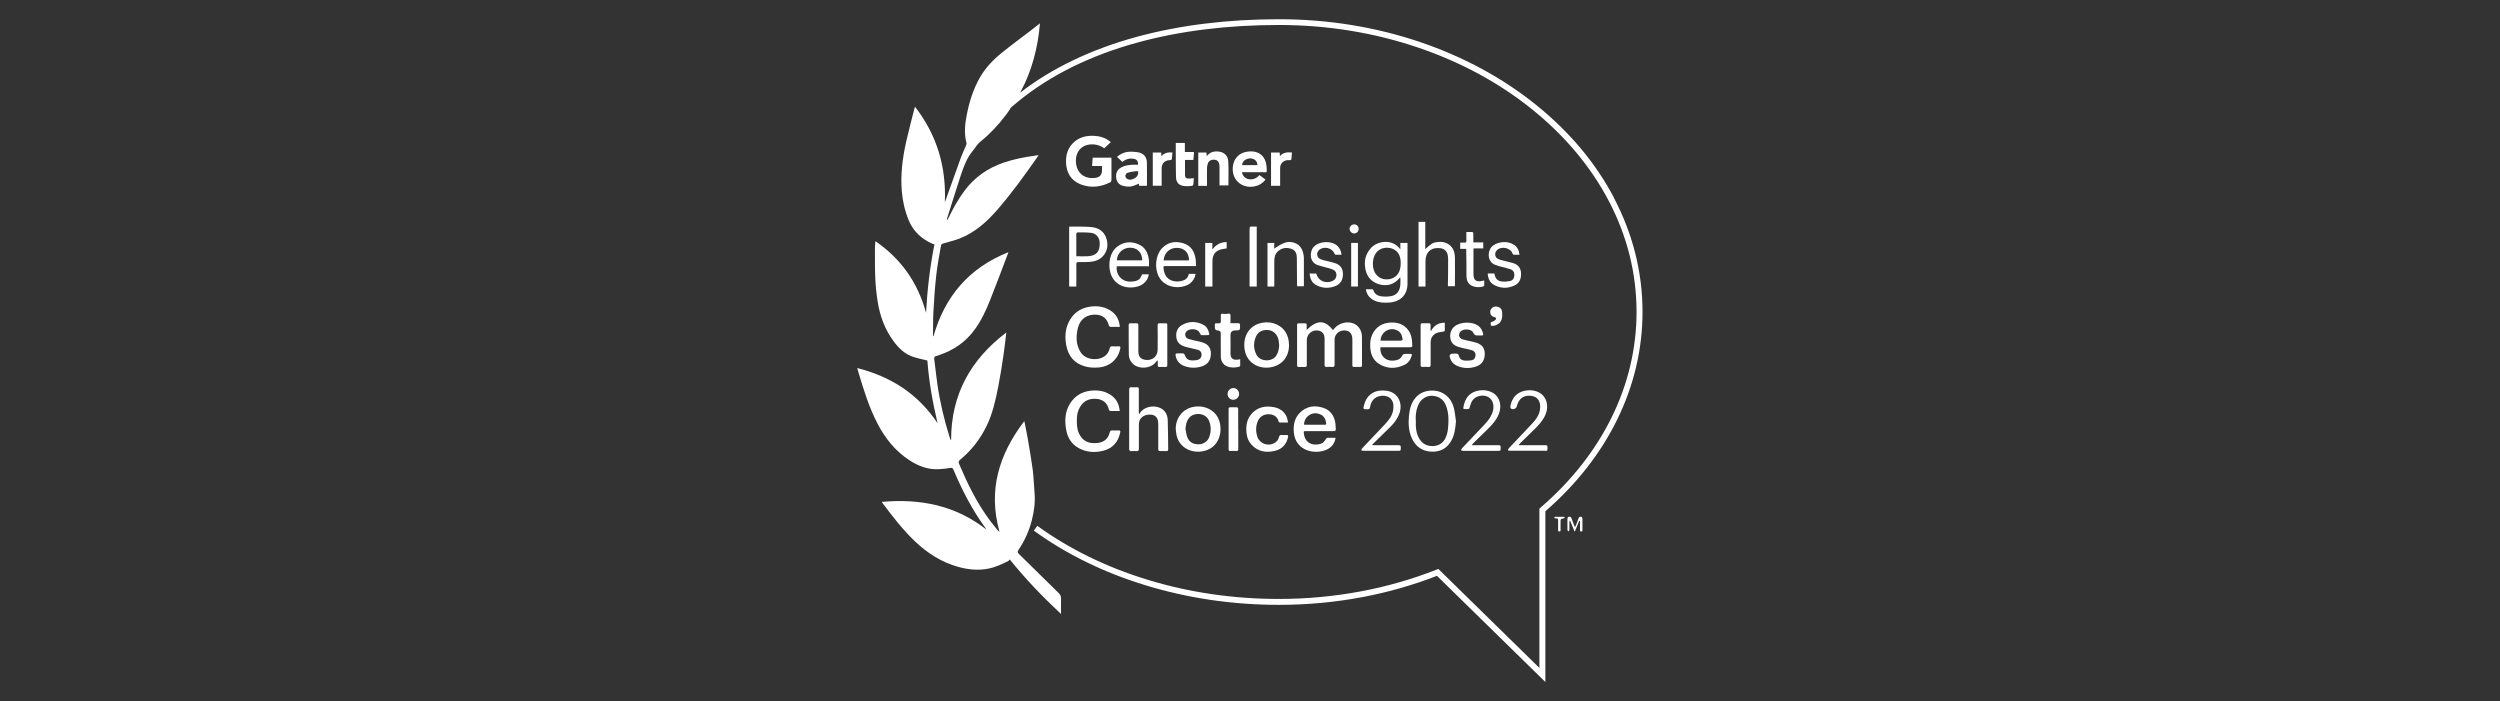 <?xml version="1.0" encoding="UTF-8"?> <svg xmlns="http://www.w3.org/2000/svg" id="Layer_2" viewBox="0 0 360 101"><rect x="0" y="0" width="360" height="101" fill="#333333" stroke="none"/><g id="Layer_1-2"><g><rect width="360" height="101" fill="none"></rect><g id="_022_Gartner_Peer_Insights"><g><path d="M188.18,47.49c1.49-1.46,2.62-1.44,3.76,.05,.07-.08,.13-.15,.2-.23,.63-.77,1.78-1.09,2.72-.75,.74,.27,1.25,1.01,1.26,1.9,.02,1.37,0,2.74,.01,4.11,0,.19-.06,.28-.26,.27-.28-.01-.57-.01-.86,0-.22,.01-.28-.08-.27-.28,0-1.21,0-2.42,0-3.62,0-.12,0-.25-.02-.37-.13-.72-.54-1.03-1.29-.98-.68,.05-1.24,.61-1.25,1.29,0,1.21,0,2.42,0,3.62,0,.26-.06,.36-.33,.34-.26-.02-.53-.02-.8,0-.24,.02-.31-.08-.31-.31,0-1.26,0-2.53,0-3.79,0-.61-.32-1.02-.85-1.13-.88-.19-1.71,.46-1.71,1.36,0,1.19,0,2.38,0,3.57,0,.24-.07,.32-.31,.31-.27-.02-.55-.01-.83,0-.18,0-.26-.06-.26-.25,0-1.93,0-3.86,0-5.79,0-.18,.07-.26,.25-.25,.29,0,.59,0,.88,0,.18,0,.26,.06,.25,.25-.01,.21,0,.41,0,.68Z" fill="#fff"></path><path d="M161.26,59.18c-.49,0-.92,0-1.36,0-.07,0-.19-.09-.21-.16-.22-1-.85-1.52-1.86-1.59-1-.06-1.81,.3-2.32,1.2-.3,.51-.43,1.07-.44,1.66-.01,.72-.01,1.43,.29,2.1,.42,.92,1.12,1.42,2.14,1.42,.31,0,.63-.01,.93-.09,.73-.2,1.19-.69,1.36-1.43,.06-.24,.16-.33,.41-.31,.3,.02,.61,.01,.91,0,.2,0,.25,.07,.21,.26-.29,1.43-1.11,2.36-2.54,2.69-1.19,.28-2.36,.19-3.46-.41-1.05-.58-1.61-1.53-1.8-2.68-.21-1.27-.17-2.53,.53-3.67,.68-1.11,1.67-1.75,2.96-1.9,1.13-.14,2.2,.03,3.13,.75,.69,.53,1.02,1.27,1.1,2.17Z" fill="#fff"></path><path d="M161.26,47.07c-.48,0-.92,0-1.36,0-.08,0-.16-.11-.22-.19-.03-.04-.03-.11-.05-.16-.26-.88-.87-1.36-1.79-1.41-1.32-.06-2.29,.61-2.62,1.9-.29,1.16-.3,2.32,.32,3.4,.76,1.34,2.73,1.35,3.61,.62,.33-.28,.56-.63,.64-1.05,.05-.24,.16-.33,.41-.31,.3,.02,.61,.01,.91,0,.19,0,.25,.06,.22,.26-.29,1.6-1.53,2.67-3.16,2.79-.66,.05-1.31,.02-1.94-.16-1.57-.44-2.43-1.54-2.7-3.1-.18-1.06-.16-2.13,.3-3.13,.61-1.35,1.65-2.15,3.13-2.37,1.13-.16,2.2,0,3.14,.69,.73,.54,1.08,1.3,1.16,2.23Z" fill="#fff"></path><path d="M159.95,20.48l-.94,.87c-.41-.29-.9-.5-1.45-.55-1.87-.16-2.83,1.19-2.6,2.81,.2,1.41,1.28,2.18,2.73,2.01q1-.12,1-1.11v-.61h-1.43l.09-1.2h2.68c0,.1,.02,.18,.02,.26,0,.99,0,1.98,0,2.97,0,.11-.07,.27-.15,.31-1.37,.69-2.8,.87-4.25,.32-1.41-.54-2.07-1.65-2.14-3.12-.05-1.18,.28-2.24,1.21-3.03,.81-.69,1.78-.9,2.82-.85,.83,.04,1.6,.26,2.26,.78,.04,.03,.08,.07,.15,.14Z" fill="#fff"></path><path d="M164.09,59.6c.03-.05,.05-.1,.08-.15,.59-.9,1.92-1.11,2.82-.74,.76,.32,1.12,.95,1.16,1.73,.06,1.42,.05,2.85,.07,4.27,0,.17-.06,.24-.23,.24-.3,0-.61-.01-.91,0-.23,.01-.29-.08-.29-.3,0-1.2,0-2.4,0-3.59,0-.91-.4-1.36-1.23-1.36-.92,0-1.56,.56-1.56,1.41,0,1.16-.01,2.32,0,3.48,0,.29-.08,.4-.37,.37-.23-.02-.46-.02-.68,0-.29,.03-.35-.1-.35-.36,.01-1.56,0-3.12,0-4.68,0-1.26,0-2.53,0-3.79,0-.28,.06-.4,.36-.37,.24,.02,.49,.02,.74,0,.23-.01,.29,.07,.29,.3,0,1.08,0,2.17,0,3.25,0,.08,0,.17,.01,.25l.09,.06Z" fill="#fff"></path><path d="M201.65,35.93v-.95h1.03v.3c0,1.85,0,3.71,0,5.56,0,1.56-.95,2.58-2.54,2.72-.72,.06-1.43,.05-2.11-.23-.75-.31-1.21-.85-1.35-1.68,.32,0,.61,0,.9,0,.06,0,.15,.06,.17,.11,.19,.6,.66,.86,1.24,.92,.45,.05,.91,.04,1.35-.04,.79-.15,1.24-.74,1.31-1.61,.03-.35,0-.7,0-1.09-.06,.05-.1,.08-.13,.12-.76,.88-1.72,1.19-2.84,.9-1.15-.3-1.84-1.07-2.06-2.2-.23-1.15,0-2.2,.84-3.09,.94-1,3.12-1.32,4.2,.25Zm-1.9-.26c-.82-.01-1.49,.4-1.82,1.13-.25,.55-.28,1.14-.19,1.73,.15,.97,.89,1.66,1.82,1.7,1.02,.05,1.86-.55,2.06-1.54,.09-.42,.1-.87,.05-1.3-.11-1.05-.87-1.7-1.93-1.72Z" fill="#fff"></path><path d="M192.32,63.05c-.11,.69-.44,1.19-.99,1.54-1.09,.68-2.8,.62-3.84-.14-.75-.55-1.1-1.32-1.18-2.22-.09-1.08,.12-2.09,.95-2.87,.93-.87,2.04-1.02,3.21-.66,1.11,.34,1.67,1.16,1.83,2.28,.04,.26,.03,.53,.05,.79,.02,.23-.06,.31-.3,.31-1.3-.01-2.61,0-3.91,0-.44,0-.43,0-.37,.44,.22,1.54,1.67,1.72,2.59,1.32,.23-.1,.41-.37,.56-.6,.09-.14,.16-.21,.32-.2,.34,0,.68,0,1.07,0Zm-4.52-1.89c1.01,0,2.01,0,3,0,.19,0,.18-.13,.16-.26-.09-.78-.52-1.23-1.3-1.37-.95-.17-1.92,.64-1.87,1.63Z" fill="#fff"></path><path d="M198.79,50c-.12,.87,.41,1.87,1.57,1.93,.23,.01,.48-.01,.71-.06,.4-.08,.7-.31,.88-.7,.04-.09,.18-.19,.28-.2,.28-.03,.57,0,.86-.01,.23,0,.25,.08,.19,.28-.17,.58-.5,1.04-1.04,1.3-1.23,.59-2.47,.6-3.64-.13-.86-.53-1.22-1.38-1.28-2.36-.04-.63,0-1.25,.27-1.84,.52-1.11,1.4-1.69,2.62-1.76,.89-.05,1.7,.15,2.35,.81,.44,.45,.66,1.01,.75,1.63,.04,.26,.03,.53,.06,.79,.03,.25-.07,.33-.32,.33-1.31-.01-2.63,0-3.94,0h-.33Zm0-.96c.1,0,.18,.02,.27,.02,.88,0,1.77,0,2.65,0,.09,0,.27-.1,.27-.14-.05-.53-.2-1.01-.7-1.3-1.08-.62-2.43,.13-2.49,1.43Z" fill="#fff"></path><path d="M169.3,61.8c0-1.65,1-2.84,2.4-3.18,1.45-.35,2.94,.23,3.62,1.41,.79,1.39,.56,3.67-1.1,4.59-1.71,.94-4.24,.33-4.78-1.87-.08-.31-.09-.64-.13-.95Zm1.41,0c.09,.39,.12,.81,.27,1.18,.31,.77,.94,1.04,1.75,.99,.61-.04,1.18-.42,1.4-1.04,.28-.76,.28-1.53-.01-2.29-.49-1.28-2.2-1.26-2.85-.51-.41,.48-.52,1.04-.56,1.66Z" fill="#fff"></path><path d="M185.62,49.68c0,1.66-.93,2.86-2.53,3.19-1.72,.35-3.48-.53-3.84-2.41-.32-1.69,.39-3.33,2.05-3.87,1.42-.46,2.97,0,3.75,1.13,.41,.59,.56,1.26,.57,1.96Zm-1.42,.02c-.03-.23-.04-.47-.08-.7-.14-.79-.71-1.37-1.4-1.46-.89-.11-1.56,.21-1.88,.96-.35,.83-.34,1.68,.05,2.51,.53,1.14,2.29,1.12,2.87,.23,.31-.47,.42-.99,.44-1.54Z" fill="#fff"></path><path d="M209.66,60.64c-.08,.97-.18,1.91-.64,2.77-.62,1.15-1.61,1.68-2.88,1.63-1.31-.05-2.27-.71-2.82-1.9-.48-1.04-.54-2.14-.43-3.26,.05-.46,.12-.93,.26-1.36,.42-1.29,1.46-2.37,3.32-2.27,1.36,.07,2.5,.99,2.88,2.47,.16,.63,.21,1.29,.31,1.93Zm-5.78-.13c0,.35-.01,.61,0,.86,.04,.67,.18,1.32,.55,1.89,.46,.71,1.15,1.01,1.97,.97,.85-.04,1.46-.48,1.81-1.27,.26-.59,.31-1.22,.35-1.86,.05-.8,.02-1.6-.22-2.36-.24-.8-.7-1.44-1.56-1.67-1.14-.3-2.17,.26-2.61,1.38-.27,.69-.34,1.42-.3,2.06Z" fill="#fff"></path><path d="M166.63,51.92c-.1,.12-.2,.25-.31,.37-.73,.76-2.18,.88-3.02,.24-.49-.38-.74-.91-.75-1.51-.03-1.41-.01-2.82-.02-4.22,0-.19,.07-.25,.25-.25,.28,0,.55,.02,.83,0,.24-.01,.31,.07,.31,.31-.01,1.24-.01,2.47,0,3.71,0,.5,.14,.96,.66,1.16,.92,.35,2.1-.11,2.12-1.37,.02-1.16,.01-2.32,0-3.48,0-.25,.06-.35,.32-.33,.27,.02,.55,.01,.83,0,.17,0,.24,.06,.24,.23,0,1.94,0,3.88,0,5.82,0,.17-.06,.24-.23,.24-.3,0-.61,0-.91,0-.17,0-.24-.06-.23-.24,0-.22,0-.45,0-.67h-.08Z" fill="#fff"></path><path d="M173.5,48.27c-.08,0-.15,0-.23,0-.26,.04-.41-.05-.51-.32-.27-.71-1.54-.67-1.92-.21-.31,.38-.19,.9,.29,1.07,.42,.14,.86,.21,1.3,.31,.29,.07,.57,.13,.85,.23,.92,.33,1.18,1.05,1.06,1.93-.11,.79-.59,1.28-1.34,1.5-.81,.24-1.63,.23-2.43-.06-.69-.25-1.12-.73-1.27-1.45-.07-.32-.03-.37,.29-.38,.26,0,.52-.02,.77,0,.08,0,.2,.1,.23,.18,.21,.61,.51,.84,1.16,.83,.24,0,.48-.01,.7-.07,.36-.09,.56-.36,.58-.72,.02-.32-.14-.61-.5-.72-.49-.15-.99-.24-1.49-.36-.17-.04-.33-.08-.49-.14-.65-.21-1.08-.62-1.16-1.33-.08-.75,.15-1.39,.84-1.77,.98-.55,2-.54,3.01-.05,.5,.24,.75,.71,.88,1.24,.05,.19-.01,.29-.23,.28-.13,0-.27,0-.4,0Z" fill="#fff"></path><path d="M209.41,50.92s.1,0,.13,0c.3-.03,.5,.04,.58,.41,.08,.37,.41,.56,.76,.59,.33,.03,.68,.02,1.02-.04,.37-.07,.56-.35,.58-.72,.02-.32-.15-.61-.5-.72-.5-.15-1.01-.24-1.52-.36-.18-.04-.37-.1-.54-.16-.6-.21-.99-.6-1.07-1.24-.08-.67,.07-1.26,.64-1.7,.87-.68,2.58-.7,3.43-.03,.36,.29,.55,.67,.65,1.11,.04,.16-.02,.27-.22,.25-.15-.01-.3,0-.45,0-.34,.03-.58-.03-.76-.41-.27-.57-1.45-.61-1.86-.12-.31,.37-.19,.91,.28,1.07,.42,.14,.86,.21,1.3,.31,.29,.07,.59,.14,.88,.24,.9,.33,1.16,1.06,1.04,1.92-.11,.81-.6,1.29-1.37,1.51-.81,.23-1.61,.22-2.4-.07-.65-.24-1.09-.69-1.25-1.38-.06-.25,.1-.45,.36-.45,.09,0,.19,0,.28,0Z" fill="#fff"></path><path d="M185.48,60.84c-.42,0-.81,0-1.21,0-.05,0-.13-.08-.15-.14-.19-.8-.84-1.06-1.5-1.05-.74,.01-1.32,.44-1.56,1.16-.24,.69-.23,1.4,0,2.09,.34,.98,1.5,1.41,2.42,.92,.36-.19,.61-.49,.7-.89,.05-.23,.17-.31,.39-.29,.22,.02,.44,.01,.66,0,.25-.02,.29,.09,.25,.31-.23,1.04-.86,1.72-1.88,1.97-1.25,.31-2.4,.13-3.34-.84-.43-.44-.66-.98-.74-1.57-.12-.96-.06-1.91,.55-2.72,.75-.99,1.77-1.35,2.99-1.22,.74,.08,1.41,.32,1.9,.92,.31,.38,.46,.82,.51,1.35Z" fill="#fff"></path><path d="M154.99,41.26h-1.03v-8.6s.07-.03,.1-.03c1.01,.01,2.02-.02,3.02,.06,.95,.08,1.76,.48,2.16,1.43,.68,1.64-.22,3.3-1.97,3.55-.64,.09-1.31,.07-1.96,.07-.25,0-.32,.06-.32,.32,.02,.96,0,1.92,0,2.88v.33Zm0-4.36c.59,0,1.13,.03,1.66,0,1.23-.08,1.74-.66,1.71-1.9-.02-.81-.49-1.39-1.3-1.48-.63-.07-1.27-.05-1.91-.05-.06,0-.16,.12-.16,.19-.02,.27,0,.55,0,.83,0,.8,0,1.59,0,2.42Z" fill="#fff"></path><path d="M205.27,41.26h-1v-9.31h.97v3.94s.8-.84,1.33-.96c.86-.19,1.69-.16,2.36,.53,.43,.45,.57,1.03,.58,1.63,.02,1.34,0,2.68,0,4.02,0,.05-.01,.09-.02,.1h-.99v-.27c.03-1.21,.03-2.42,.03-3.62,0-.19-.02-.38-.05-.57-.11-.58-.49-.94-1.08-1.01-1.3-.17-2.13,.56-2.13,1.87,0,1.21,0,3.66,0,3.66Z" fill="#fff"></path><path d="M171.19,39.44h.98c-.1,.58-.37,1.04-.83,1.39-1.04,.77-3.45,.86-4.45-.96-.67-1.22-.51-3.07,.39-4.07,.85-.93,1.92-1.12,3.09-.78,1.12,.33,1.64,1.18,1.8,2.29,.04,.31,.04,.63,.07,1h-.36c-1.36,0-2.72,0-4.08,0-.23,0-.29,.06-.26,.29,.09,.78,.35,1.45,1.13,1.77,.56,.23,1.14,.21,1.71,.02,.44-.15,.71-.47,.81-.93Zm.03-1.94c0-1.09-.64-1.77-1.68-1.81-1.08-.04-1.91,.71-1.98,1.81h3.66Z" fill="#fff"></path><path d="M160.81,38.35c-.15,1.17,.68,2.16,1.81,2.2,.23,0,.47,0,.7-.04,.65-.12,.88-.33,1.15-1.01h.97c-.09,.56-.35,1-.78,1.34-1,.8-3.44,.93-4.47-.86-.69-1.2-.63-3.46,.69-4.46,.94-.71,1.98-.8,3.03-.36,1.02,.42,1.43,1.3,1.54,2.34,.03,.27,0,.54,0,.84h-4.64Zm3.67-.86c-.01-1.12-.67-1.8-1.72-1.82-1.05-.02-1.89,.77-1.93,1.82h3.65Z" fill="#fff"></path><path d="M211.96,64.11h.42c1.14,0,2.28,0,3.42,0,.22,0,.32,.07,.29,.29,0,.08,0,.15,0,.23,.03,.23-.07,.29-.29,.29-1.7,0-3.4,0-5.11,0-.1,0-.2-.05-.31-.08,.05-.1,.08-.21,.15-.29,1.02-1.08,2.04-2.15,3.06-3.23,.5-.52,.98-1.06,1.26-1.75,.18-.44,.26-.9,.17-1.37-.18-.98-1.12-1.46-2.16-1.13-.68,.22-1,.74-1.17,1.39-.12,.45-.11,.46-.58,.45-.43,0-.43,0-.35-.43,.21-1.06,.75-1.85,1.82-2.16,.68-.2,1.38-.18,2.04,.08,1.36,.52,1.71,2.02,1.19,3.27-.34,.83-.93,1.48-1.55,2.09-.71,.69-1.42,1.38-2.12,2.07-.06,.06-.1,.13-.2,.26Z" fill="#fff"></path><path d="M197.62,64.11h.3c1.15,0,2.3,0,3.45,0,.26,0,.38,.06,.34,.33,0,.06,0,.11,0,.17,.03,.24-.07,.31-.3,.31-1.65,0-3.31,0-4.96,0-.06,0-.12,.01-.17,0-.09-.02-.18-.06-.27-.09,.04-.09,.07-.2,.13-.26,1.08-1.15,2.17-2.29,3.26-3.44,.53-.56,1.02-1.16,1.19-1.94,.06-.29,.09-.6,.06-.9-.12-1.09-1.06-1.42-1.89-1.27-.81,.14-1.32,.69-1.47,1.6-.04,.26-.15,.32-.39,.32-.62-.01-.63-.01-.47-.63,.33-1.34,1.34-2.1,2.66-2.08,.71,0,1.36,.15,1.89,.64,.71,.67,.9,1.77,.5,2.77-.28,.7-.73,1.29-1.26,1.82-.79,.79-1.6,1.57-2.4,2.35-.07,.07-.14,.15-.21,.22l.03,.09Z" fill="#fff"></path><path d="M218.68,64.11h.4c1.15,0,2.3,0,3.45,0,.23,0,.32,.06,.31,.3-.02,.57,.04,.5-.51,.5-1.64,0-3.27,0-4.91,0-.1,0-.19-.04-.29-.07,.05-.1,.07-.22,.14-.29,1.11-1.18,2.24-2.36,3.35-3.54,.55-.58,1.02-1.22,1.14-2.03,.19-1.23-.43-2.05-1.67-2-.84,.03-1.44,.57-1.66,1.5-.06,.26-.29,.44-.56,.44q-.44,0-.37-.44c.21-1.2,.95-2,2.11-2.22,.7-.13,1.4-.08,2.05,.28,1.04,.57,1.42,1.88,.91,3.12-.34,.83-.92,1.48-1.55,2.1-.71,.7-1.43,1.39-2.14,2.09-.06,.06-.11,.12-.21,.25Z" fill="#fff"></path><path d="M178.84,24.81c.14,.63,.56,.97,1.14,1.01,.56,.04,1.01-.19,1.39-.61l.86,.65c-.43,.56-.99,.88-1.67,1-1.19,.21-2.35-.35-2.81-1.38-.58-1.31-.14-3.29,1.74-3.62,1.57-.28,2.86,.42,2.91,2.41,.02,.65,.06,.53-.52,.53-.9,0-1.81,0-2.71,0h-.33Zm2.22-1.03c.04-.52-.41-.96-.98-.97-.66-.02-1.22,.43-1.21,.97h2.18Z" fill="#fff"></path><path d="M161.62,23.32l-.77-.73c.48-.42,1.02-.68,1.62-.73,.51-.04,1.05,0,1.55,.1,.7,.16,1.11,.68,1.13,1.4,.03,1.09,.01,2.19,.01,3.28,0,.04-.02,.07-.03,.12h-1.1l-.03-.31c-.38,.14-.75,.34-1.14,.4-.37,.06-.78,.01-1.15-.09-.61-.17-.95-.61-.99-1.25-.04-.61,.18-1.1,.73-1.4,.56-.31,1.17-.37,1.79-.39,.21,0,.42,0,.62,0,.09-.45-.16-.79-.63-.86-.5-.08-.97,0-1.39,.3-.08,.05-.15,.11-.23,.16Zm2.27,1.34c-.14,0-.27-.02-.4,0-.39,.06-.79,.11-1.16,.23-.13,.04-.27,.28-.28,.43,0,.14,.11,.36,.24,.43,.41,.24,.81,.11,1.18-.13,.34-.22,.49-.54,.42-.98Z" fill="#fff"></path><path d="M183.48,41.26h-.96v-6.28h.97v.83s1.29-.99,2.15-.97c1.1,.02,1.85,.64,2.05,1.73,.04,.21,.07,.43,.07,.65,0,1.29,0,2.59,0,3.88,0,.05,0,.09-.01,.12h-.96c0-.07-.02-.19-.02-.31,0-1.25,0-2.49-.02-3.74,0-.58-.16-1.12-.77-1.33-.69-.24-1.35-.17-1.93,.32-.44,.38-.55,.89-.55,1.44,0,1.13,0,2.26,0,3.4,0,.08-.02,.28-.02,.28Z" fill="#fff"></path><path d="M178.59,51.72c0,.32,.01,.62,0,.91,0,.07-.11,.18-.19,.2-.56,.12-1.14,.15-1.68-.07-.6-.25-.91-.75-.92-1.39-.02-1.12,0-2.24-.01-3.36q0-.42-.42-.42t-.43-.43s0-.02,0-.03c0-.67-.06-.57,.55-.57,.25,0,.32-.09,.31-.32-.01-.28,0-.55,0-.83,0-.2,.08-.27,.35-.23,.21,.04,.43,.04,.65,0,.31-.06,.39,.02,.39,.24,0,.36,0,.72,0,1.12,.38,0,.72,.01,1.07,0,.24-.01,.31,.08,.31,.31,0,.73,0,.73-.71,.73q-.67,0-.67,.68c0,.87,.02,1.75,0,2.62-.02,.75,.41,1.01,1.1,.9,.1-.02,.2-.04,.33-.06Z" fill="#fff"></path><path d="M176.87,26.7c-.44,0-1.27,0-1.26,0v-.26c0-.79,0-1.58,0-2.37,0-.12,0-.25-.02-.37-.08-.42-.28-.65-.61-.69-.49-.07-.89,.1-1.04,.5-.09,.22-.13,.48-.13,.72-.02,.73,0,1.46,0,2.2,0,.1,0,.2-.01,.33h-1.25v-4.8h1.18l.03,.49s.08-.03,.1-.06c.46-.55,1.08-.65,1.74-.55,.7,.11,1.23,.6,1.27,1.38,.07,1.15,.02,2.3,.02,3.48Z" fill="#fff"></path><path d="M218.81,36.68c-.29,0-.57,.01-.84,0-.06,0-.14-.1-.17-.18-.31-.84-1.64-1.11-2.26-.45-.38,.4-.29,1.05,.23,1.26,.4,.17,.84,.24,1.26,.35,.29,.08,.59,.14,.88,.23,.7,.23,1.09,.71,1.12,1.45,.03,.73-.18,1.38-.87,1.73-1,.51-2.02,.49-3.01-.04-.63-.34-.88-.94-.92-1.65h.95s.03,.07,.03,.1c.13,.66,.44,.99,1.09,1.06,.37,.04,.76,0,1.13-.07,.42-.09,.62-.4,.64-.84,.02-.39-.15-.7-.54-.85-.39-.14-.8-.22-1.21-.33-.35-.1-.7-.19-1.03-.32-1.19-.46-1.12-2.11-.34-2.73,.79-.63,2.15-.73,3.01-.19,.53,.33,.77,.84,.85,1.47Z" fill="#fff"></path><path d="M193.17,36.68c-.29,0-.57,0-.84,0-.06,0-.13-.09-.16-.15-.33-.84-1.52-1.13-2.21-.54-.43,.37-.37,1.08,.15,1.31,.4,.18,.85,.25,1.28,.36,.28,.08,.57,.13,.85,.23,.76,.26,1.11,.73,1.14,1.46,.03,.81-.24,1.48-1.01,1.81-.91,.39-1.84,.38-2.73-.05-.7-.33-1-.94-1.05-1.72h.95c.29,1.09,1.43,1.56,2.45,1.01,.58-.31,.63-1.22,.05-1.53-.33-.18-.73-.25-1.1-.36-.41-.12-.83-.21-1.23-.35-1.2-.44-1.14-1.98-.53-2.62,.81-.84,2.54-.92,3.4-.14,.37,.34,.54,.77,.6,1.28Z" fill="#fff"></path><path d="M206.07,47.65c.43-.77,1.05-1.19,1.98-1.18,0,.39,0,.78,0,1.16,0,.05-.13,.11-.21,.12-.24,.05-.49,.06-.73,.12-.7,.19-1.1,.72-1.1,1.45,0,1.07,0,2.13,0,3.2,0,.26-.08,.34-.33,.32-.26-.02-.51-.02-.77,0-.26,.02-.35-.06-.34-.33,.01-1.2,0-2.4,0-3.6,0-.69,0-1.39,0-2.08,0-.21,.07-.29,.28-.28,.29,.01,.59,.01,.88,0,.22-.01,.28,.08,.27,.29-.01,.26,0,.52,0,.78l.07,.03Z" fill="#fff"></path><path d="M211.13,35.84h-.86v-.9c.2,0,.4-.02,.59,0,.24,.03,.31-.08,.3-.33-.02-.39,0-.78,0-1.2,.3,0,.58-.01,.85,0,.06,0,.15,.13,.15,.21,.01,.42,0,.84,0,1.29h1.43v.86h-1.4c0,.12-.01,.22-.01,.32,0,1.13,0,2.26,0,3.39,0,.84,.35,1.13,1.18,.99,.11-.02,.22-.05,.37-.09,0,.25,.01,.48,0,.71,0,.06-.1,.16-.17,.17-.48,.13-.96,.13-1.43-.03-.61-.21-.95-.73-.96-1.47,0-1.2,0-2.4-.03-3.59v-.33Z" fill="#fff"></path><path d="M171.91,25.67c-.01,.22-.02,.43-.04,.63-.04,.43-.05,.44-.47,.49-.29,.03-.59,.04-.88,0-.76-.09-1.16-.51-1.18-1.31-.03-1.23-.02-2.46-.03-3.69,0-.4,0-.79,0-1.21h1.31v1.31h1.32l-.09,1.14h-1.21c0,.77-.01,1.5,0,2.24,0,.29,.21,.45,.52,.45,.23,0,.47-.04,.74-.07Z" fill="#fff"></path><path d="M178.31,61.8c0,.95,0,1.9,0,2.85,0,.22-.07,.31-.29,.29-.28-.02-.57,0-.86,0-.17,0-.24-.06-.24-.23,0-1.94,0-3.88,0-5.82,0-.17,.06-.24,.23-.24,.29,0,.59,.01,.88,0,.23-.01,.27,.1,.27,.29,0,.95,0,1.9,0,2.85Z" fill="#fff"></path><path d="M180.97,41.26h-1.03v-.32c0-2.65,0-5.31,0-7.96,0-.29,.07-.4,.36-.36,.21,.03,.43,0,.67,0v8.64Z" fill="#fff"></path><path d="M174.58,41.26h-1.03v-6.28h1.03v.96c.51-.72,1.18-1.08,2.06-1.08v.91c-.17,.03-.35,.05-.52,.08-1.04,.18-1.53,.74-1.53,1.79,0,1.1,0,2.2,0,3.31,0,.1,0,.2,0,.32Z" fill="#fff"></path><path d="M184.34,26.76h-1.31v-4.8h1.24l.04,.52c.48-.55,1.07-.58,1.73-.52-.03,.33-.04,.65-.08,.97,0,.05-.09,.12-.15,.13-.11,.02-.23,0-.35,0-.64,.02-1.11,.47-1.12,1.11-.01,.75,0,1.5,0,2.25,0,.1,0,.21,0,.34Z" fill="#fff"></path><path d="M166.01,21.96h1.2l.04,.53c.44-.5,.96-.59,1.58-.53-.03,.33-.04,.66-.09,.98,0,.06-.19,.12-.29,.12-.58,.02-.99,.31-1.13,.82-.03,.12-.04,.24-.04,.36,0,.83,0,1.66,0,2.51h-1.28v-4.8Z" fill="#fff"></path><path d="M194.57,34.98h.97v6.28h-.97v-6.28Z" fill="#fff"></path><path d="M216.33,45.32c0,.95-.42,1.46-1.36,1.62-.09,.02-.29-.06-.29-.1,0-.18-.13-.41,.16-.5,.16-.05,.33-.11,.45-.22,.24-.21,.2-.39-.11-.46-.31-.07-.51-.26-.57-.56-.06-.3,.02-.57,.26-.77,.28-.24,.6-.23,.91-.12,.32,.11,.49,.37,.53,.71,.02,.13,0,.27,0,.4Z" fill="#fff"></path><path d="M227.41,75l-.62,1.51h-.07l-.62-1.52h-.08c-.01,.1-.03,.19-.03,.28,0,.34,0,.69,0,1.03,0,.08-.09,.15-.14,.23-.05-.07-.14-.15-.14-.22-.01-.54-.01-1.08,0-1.63,0-.09,.08-.24,.14-.25,.15-.03,.35-.08,.43,.16,.11,.32,.24,.64,.36,.96,.04,.1,.08,.19,.15,.35,.07-.14,.12-.22,.16-.3,.13-.33,.26-.65,.37-.99,.08-.23,.26-.22,.41-.18,.07,.02,.14,.18,.14,.28,.01,.52,0,1.05,0,1.57,0,.13,.01,.26-.18,.26-.19,0-.17-.14-.17-.26,0-.42,0-.83,0-1.25l-.1-.02Z" fill="#fff"></path><path d="M178.43,56.74c0,.45-.39,.83-.84,.83-.45,0-.83-.39-.82-.85,0-.45,.39-.84,.83-.84,.47,0,.83,.38,.83,.86Z" fill="#fff"></path><path d="M195.65,32.95c0,.36-.28,.66-.63,.67-.36,0-.68-.31-.68-.67,0-.35,.3-.64,.66-.64,.37,0,.65,.28,.65,.64Z" fill="#fff"></path><path d="M224.37,75.58c0-.22-.01-.44,0-.65,.01-.21-.06-.3-.27-.28-.06,0-.12,.01-.17,0-.05-.02-.09-.08-.13-.12,.05-.04,.09-.11,.14-.11,.42,0,.83,0,1.25,0,.05,0,.1,.07,.15,.1-.05,.04-.09,.12-.15,.13-.47,.08-.47,.08-.47,.55,0,.34,0,.68,0,1.02,0,.13,.06,.31-.18,.31-.23,0-.16-.19-.17-.32,0-.21,0-.42,0-.63Z" fill="#fff"></path><path d="M232.42,28.49c-2.64-5.02-6.42-9.53-11.24-13.4-4.81-3.87-10.41-6.9-16.64-9.02-6.45-2.19-13.29-3.3-20.35-3.3-7.46,0-14.39,.86-20.59,2.56-6.52,1.79-12.14,4.49-16.72,8.03,.04-.07,.08-.15,.12-.22,1.52-2.76,2.48-6.29,2.75-9.78-.42,.33-.77,.62-1.13,.89-1.44,1.1-2.91,2.18-4.32,3.32-1.26,1.01-2.38,2.17-3.19,3.58-.95,1.67-1.52,3.47-1.89,5.35-.27,1.36-.41,2.72-.05,4.09,.03,.1-.01,.22-.05,.32-.26,.62-.55,1.23-.78,1.86-.74,2.03-1.46,4.07-2.19,6.11-.03,.08-.06,.16-.09,.23,.21-5.09-1.14-9.67-4.3-13.74-.04,.11-.06,.16-.07,.2-.41,1.64-.85,3.27-1.22,4.92-.51,2.31-.81,4.65-.61,7.03,.12,1.46,.44,2.86,1,4.22,.67,1.6,1.85,2.67,3.4,3.36,.08,.04,.18,.05,.3,.08-.65,3.25-1.03,6.53-1.21,9.86-1.18-4.32-3.57-7.75-7.29-10.31-.03,.38-.07,.7-.07,1.02,0,1.44-.01,2.87,.05,4.31,.05,1.14,.17,2.29,.35,3.42,.33,2.05,1.04,3.97,2.28,5.65,.73,1,1.6,1.85,2.8,2.25,.67,.22,1.37,.36,2.07,.54,.23,3.03,.76,6.04,1.47,9.03-2.79-4.2-6.7-6.72-11.57-7.95,.1,.33,.17,.59,.24,.84,.72,2.4,1.47,4.8,2.62,7.04,1.12,2.19,2.6,4.07,4.69,5.42,1.3,.84,2.7,1.36,4.27,1.26,.53-.04,1.06-.08,1.58-.18,.29-.05,.38,.06,.47,.29,1.24,2.94,2.7,5.77,4.59,8.36,.05,.07,.09,.15,.13,.22-4.44-3.48-9.51-4.47-15.04-3.98,.06,.1,.07,.14,.09,.17,1.45,1.93,2.92,3.85,4.68,5.52,1.8,1.71,3.83,3.01,6.25,3.68,1.41,.39,2.84,.53,4.28,.25,1.03-.19,1.96-.64,2.9-1.1,.08-.04,.13-.14,.21-.23,2.25,2.79,4.72,5.37,7.39,7.86,0-.8-.02-1.51,0-2.23,.01-.34-.11-.56-.34-.79-1.93-1.88-3.84-3.77-5.76-5.66-.19-.19-.18-.32-.04-.53,.89-1.32,1.54-2.75,1.93-4.29,.34-1.31,.51-2.64,.39-4-.1-1.1-.12-2.2-.26-3.29-.2-1.52-.47-3.03-.73-4.55-.14-.8-.31-1.59-.48-2.44-3.66,4.79-5.25,9.99-3.57,15.94-.13-.08-.21-.15-.28-.24-.38-.48-.77-.94-1.13-1.43-1.86-2.49-3.2-5.26-4.41-8.1-.12-.28-.07-.43,.16-.62,1.61-1.32,2.86-2.94,3.78-4.81,.9-1.83,1.32-3.8,1.71-5.77,.29-1.48,.52-2.97,.74-4.46,.16-1.07,.27-2.15,.41-3.27-5.15,3.9-7.97,8.96-7.95,15.51-.06-.07-.09-.08-.1-.11-.05-.13-.1-.27-.14-.4-.77-2.48-1.37-4.99-1.74-7.56-.17-1.2-.3-2.41-.45-3.61-.03-.23,.02-.38,.28-.44,.17-.03,.33-.1,.49-.16,2.04-.69,3.74-1.86,5.02-3.6,.97-1.32,1.66-2.79,2.26-4.31,.89-2.23,1.73-4.49,2.58-6.73,.01-.03,.02-.07,.04-.15-5.66,2.25-9.15,6.36-10.79,12.13-.04-.06-.06-.12-.06-.17,.02-1.13,0-2.26,.06-3.39,.1-1.75,.21-3.5,.41-5.25,.16-1.45,.44-2.88,.69-4.32,.02-.1,.17-.21,.28-.25,.8-.25,1.62-.42,2.39-.72,2.16-.85,3.85-2.33,5.36-4.06,2.08-2.38,3.93-4.94,5.74-7.53,.09-.13,.18-.26,.29-.42-.26,.04-.48,.07-.69,.1-1.46,.2-2.9,.49-4.3,.96-2.34,.79-4.27,2.13-5.74,4.13-.89,1.21-1.61,2.51-2.26,3.86-.05,.1-.11,.2-.17,.29l-.06-.03c.02-.11,.03-.22,.07-.33,.65-2.05,1.28-4.1,1.95-6.13,.41-1.23,.86-2.46,1.72-3.48,.34-.41,.6-.91,1-1.23,1.39-1.13,2.62-2.41,3.69-3.84,0,0,.26-.29,.81-1.17l1.05-.88c4.62-3.76,10.39-6.61,17.15-8.46,6.12-1.68,12.97-2.53,20.36-2.53,6.96,0,13.72,1.1,20.08,3.26,6.14,2.09,11.65,5.07,16.38,8.88,4.72,3.8,8.43,8.22,11.02,13.14,2.68,5.08,4.03,10.48,4.03,16.05,0,10.5-4.92,20.51-13.84,28.18l-.15,.13v22.94l-14.55-14.25-.26,.1c-3.46,1.36-7.11,2.42-10.86,3.12-3.86,.73-7.84,1.1-11.84,1.1-6.56,0-12.94-.93-18.96-2.78-5.91-1.81-11.24-4.42-15.83-7.75l-.5,.69c4.67,3.39,10.08,6.04,16.08,7.87,6.11,1.87,12.57,2.82,19.21,2.82,4.05,0,8.09-.37,12-1.11,3.71-.7,7.33-1.73,10.76-3.07l15.61,15.29v-24.59c9.03-7.82,13.99-18.01,13.99-28.7,0-5.71-1.39-11.24-4.13-16.45Z" fill="#fff"></path></g></g></g></g></svg> 